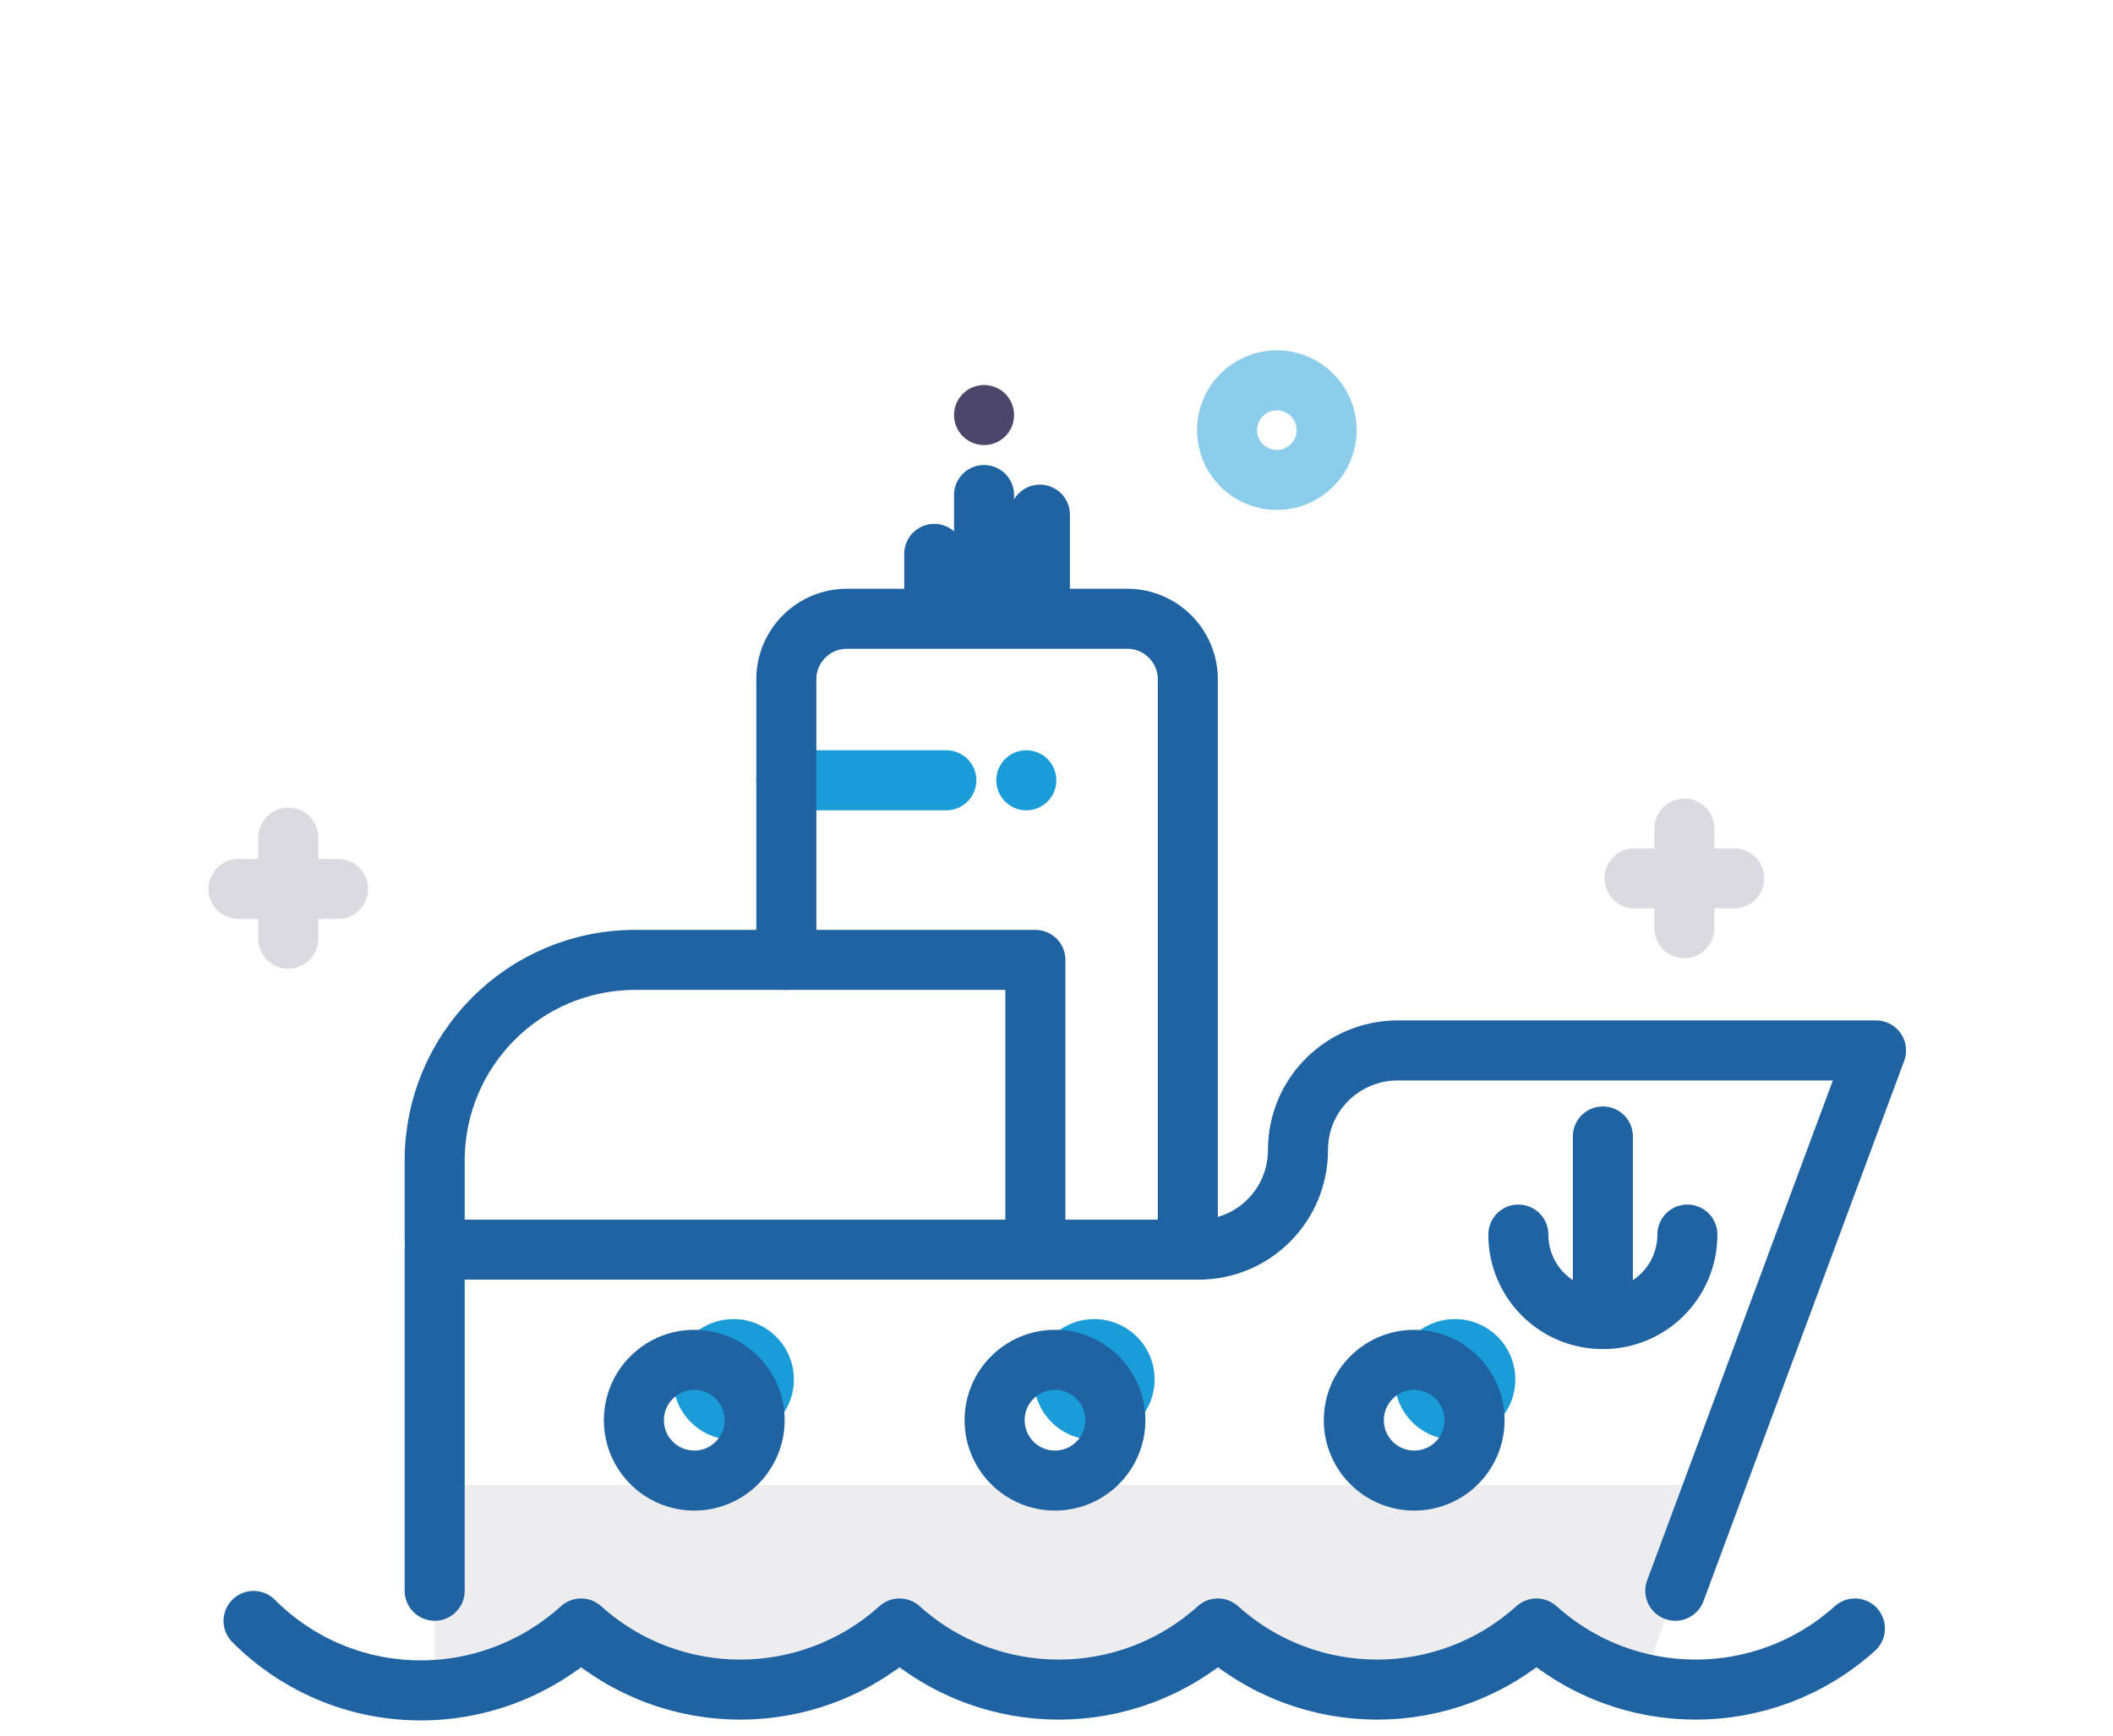 <?xml version="1.0" encoding="utf-8"?>
<!-- Generator: Adobe Illustrator 22.0.0, SVG Export Plug-In . SVG Version: 6.00 Build 0)  -->
<svg version="1.1" id="Capa_1" xmlns="http://www.w3.org/2000/svg" xmlns:xlink="http://www.w3.org/1999/xlink" x="0px" y="0px"
	 viewBox="0 0 140 115" style="enable-background:new 0 0 140 115;" xml:space="preserve">
<style type="text/css">
	.st0{opacity:0.1;fill:#4C476A;}
	.st1{fill:none;stroke:#1A9CD8;stroke-width:3.978;stroke-linecap:round;stroke-linejoin:round;stroke-miterlimit:10;}
	.st2{fill:#1A9CD8;}
	.st3{fill:none;stroke:#2063A3;stroke-width:3.978;stroke-linecap:round;stroke-linejoin:round;stroke-miterlimit:10;}
	.st4{fill:none;stroke:#4C476A;stroke-width:3.978;stroke-linecap:round;stroke-linejoin:round;stroke-miterlimit:10;}
	.st5{opacity:0.2;}
	.st6{opacity:0.5;fill:none;stroke:#1A9CD8;stroke-width:3.978;stroke-linecap:round;stroke-linejoin:round;stroke-miterlimit:10;}
</style>
<g>
	<polygon class="st0" points="28.8,98.4 28.8,110.7 109.1,110.7 113.6,98.4 	"/>
	<line class="st1" x1="52.1" y1="51.7" x2="62.7" y2="51.7"/>
	<line class="st1" x1="68" y1="51.7" x2="68" y2="51.7"/>
	<g>
		<circle class="st2" cx="48.6" cy="91.4" r="4"/>
		<circle class="st2" cx="72.5" cy="91.4" r="4"/>
		<circle class="st2" cx="96.4" cy="91.4" r="4"/>
	</g>
	<path class="st3" d="M16.8,107.4c6,6,15.5,6.1,21.7,0.5c6,5.4,15.1,5.4,21.1,0c6,5.4,15.1,5.4,21.1,0c6,5.4,15.1,5.4,21.1,0
		c6,5.4,15.1,5.4,21.1,0"/>
	<path class="st3" d="M28.8,105.4V82.8h50.6c3.7,0,6.6-3,6.6-6.6v0c0-3.7,3-6.6,6.6-6.6h31.7L111,105.4"/>
	<path class="st3" d="M28.8,82.2v-5.3c0-7.3,5.9-13.3,13.3-13.3h26.5v18.6"/>
	<path class="st3" d="M52.1,63.6V45c0-2.2,1.8-4,4-4h18.6c2.2,0,4,1.8,4,4v37.1"/>
	<g>
		<circle class="st3" cx="46" cy="94.1" r="4"/>
		<circle class="st3" cx="69.9" cy="94.1" r="4"/>
		<circle class="st3" cx="93.7" cy="94.1" r="4"/>
	</g>
	<g>
		<path class="st3" d="M111.8,81.8c0,3.1-2.5,5.6-5.6,5.6s-5.6-2.5-5.6-5.6"/>
		<line class="st3" x1="106.2" y1="86.1" x2="106.2" y2="75.3"/>
	</g>
	<g>
		<line class="st3" x1="65.2" y1="32.8" x2="65.2" y2="40.7"/>
		<line class="st3" x1="61.9" y1="36.7" x2="61.9" y2="40.7"/>
		<line class="st4" x1="65.2" y1="27.5" x2="65.2" y2="27.5"/>
		<line class="st3" x1="68.9" y1="34.1" x2="68.9" y2="40.7"/>
	</g>
	<g class="st5">
		<line class="st4" x1="19.1" y1="55.5" x2="19.1" y2="62.2"/>
		<line class="st4" x1="22.4" y1="58.9" x2="15.8" y2="58.9"/>
	</g>
	<g class="st5">
		<line class="st4" x1="111.6" y1="54.9" x2="111.6" y2="61.5"/>
		<line class="st4" x1="114.9" y1="58.2" x2="108.3" y2="58.2"/>
	</g>
	<circle class="st6" cx="84.6" cy="28.5" r="3.3"/>
</g>
</svg>
